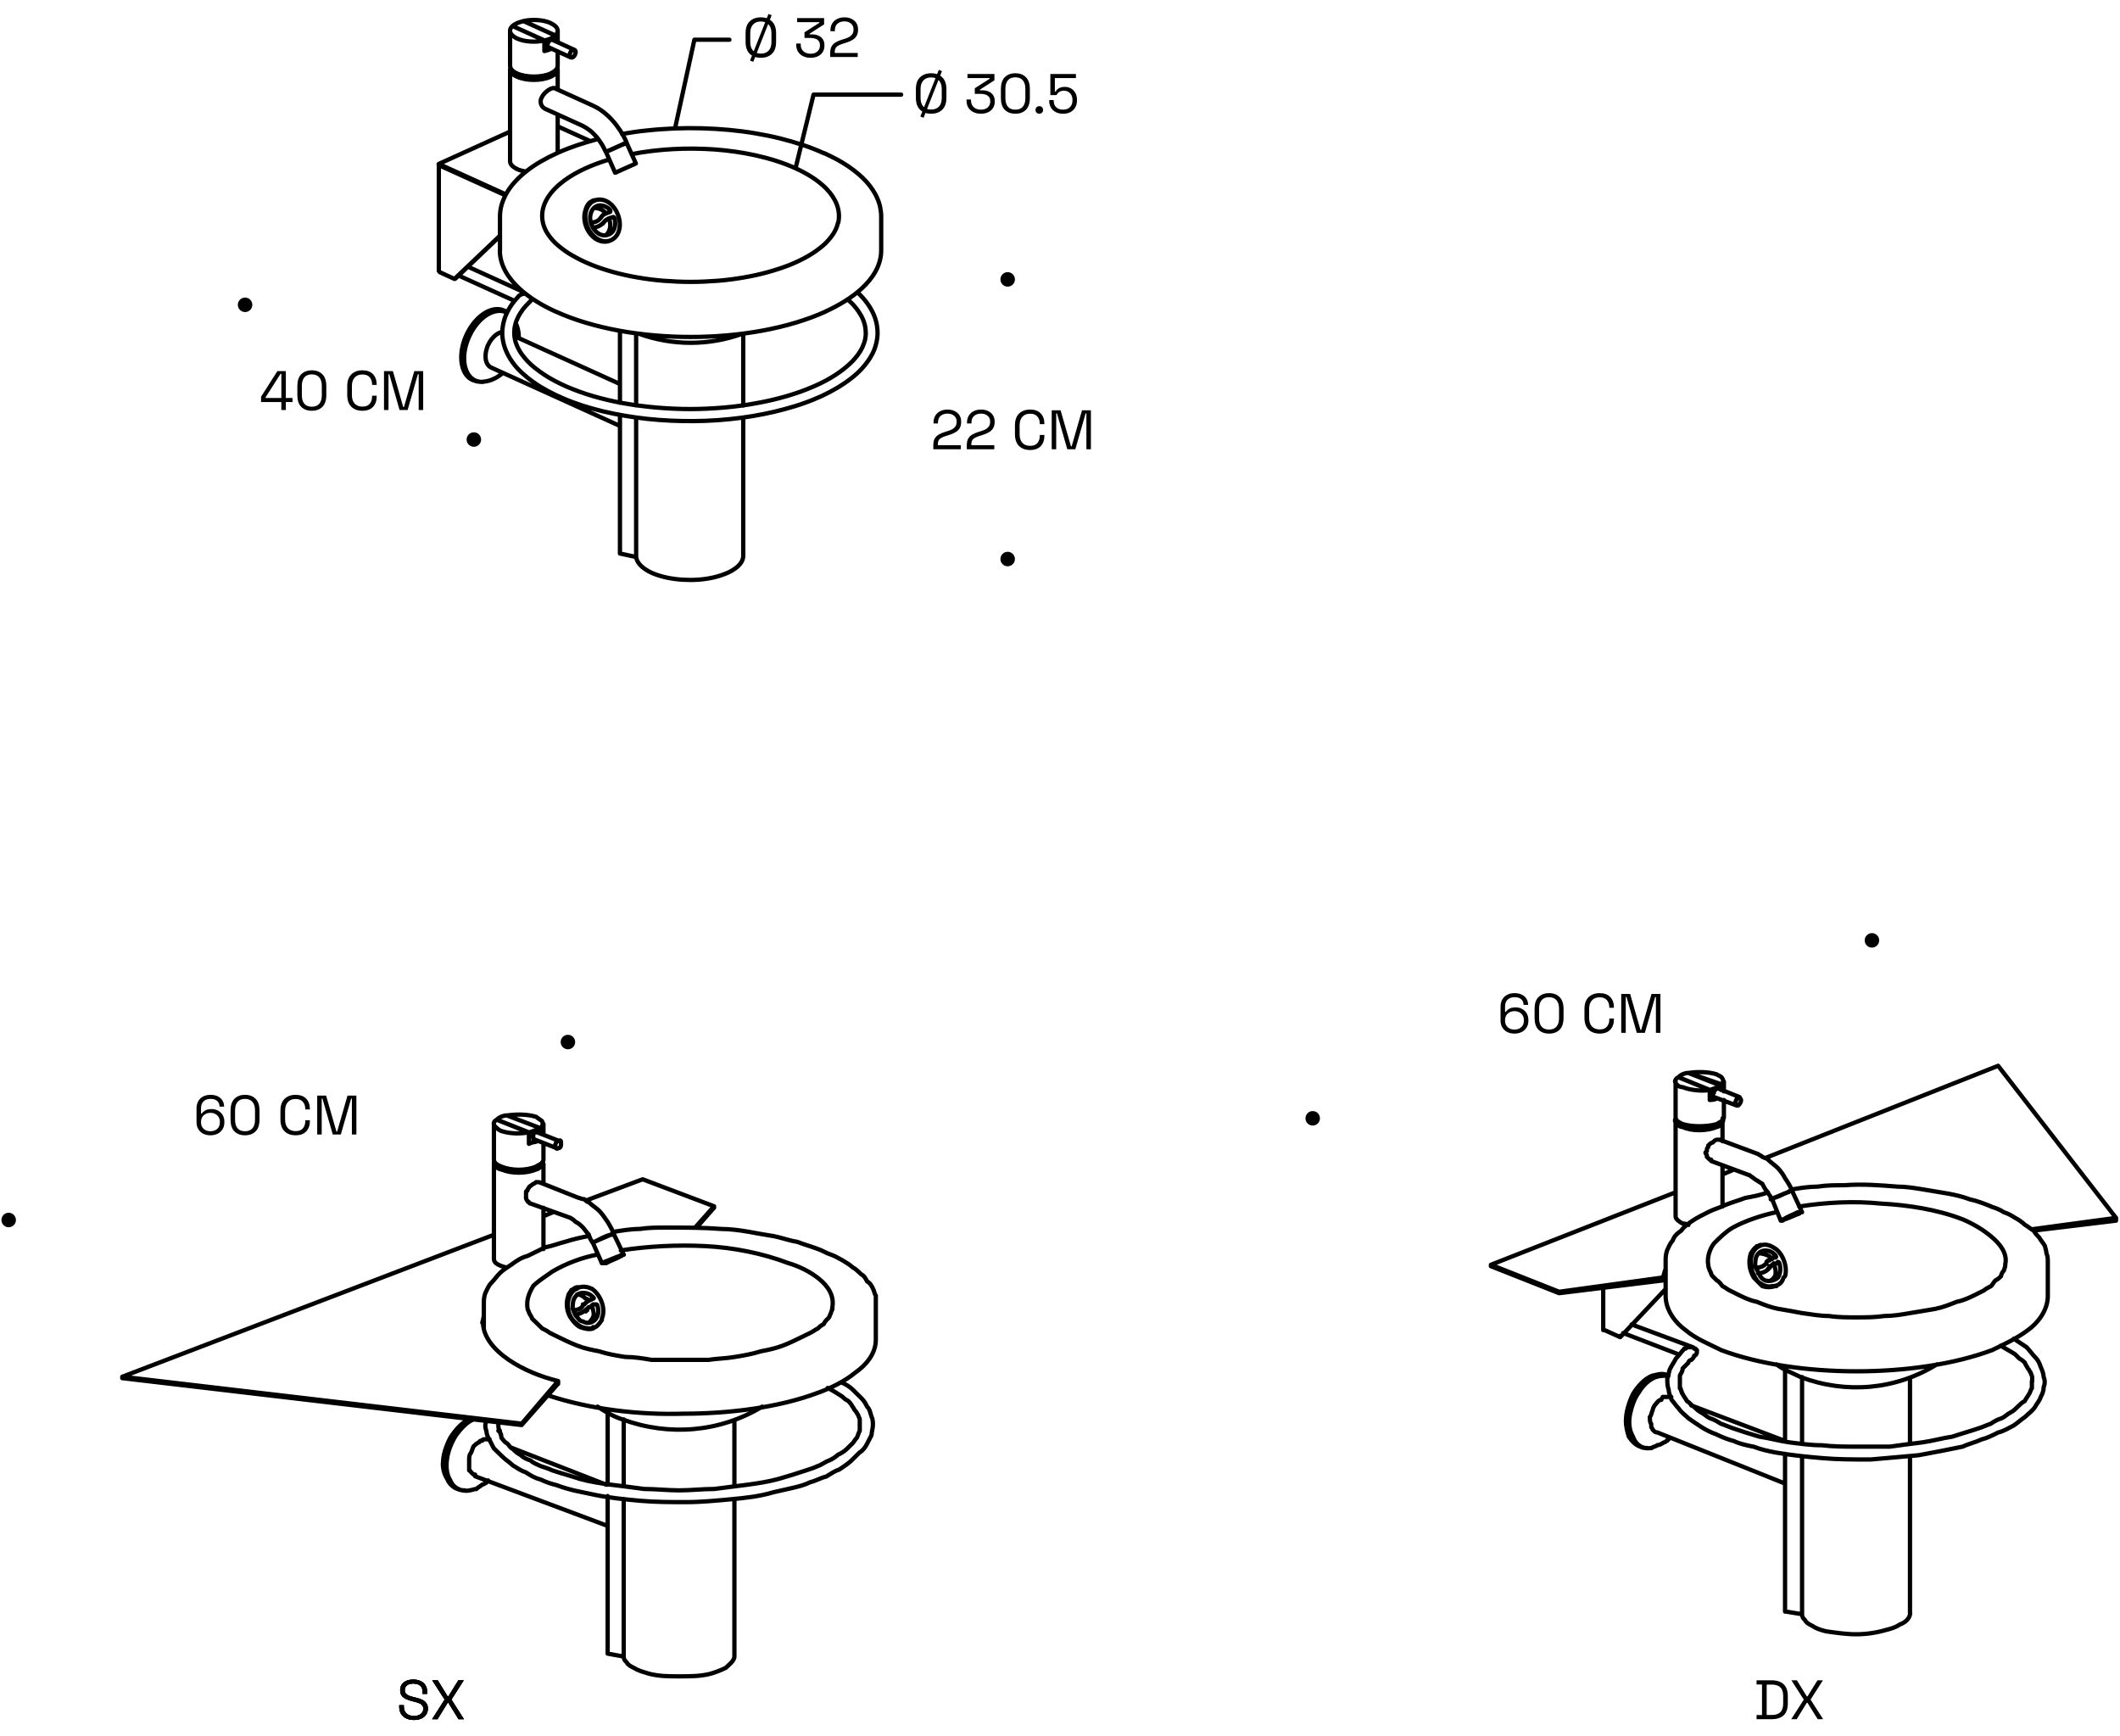 <svg width="834" height="683" viewBox="0 0 834 683" fill="none" xmlns="http://www.w3.org/2000/svg">
<path d="M198.815 76.808L172.578 64.941V64.506L200.666 51.768M199.033 76.481L172.633 64.506M219.391 49.7L232.237 55.524M218.466 16.223V13.992M218.466 13.992C217.377 15.026 215.635 15.624 214.22 15.897V20.034C215.2 19.816 216.071 19.544 216.942 19.108M218.466 13.992C219.282 13.229 219.718 12.195 219.119 11.107C218.629 10.181 217.54 9.528 216.669 9.147M218.466 13.992L205.892 8.276M217.323 15.624C217.214 15.624 217.159 15.624 217.05 15.624C216.942 15.624 216.833 15.679 216.724 15.679C216.615 15.733 216.506 15.842 216.397 15.897C216.288 15.951 216.179 16.06 216.071 16.169C215.962 16.278 215.907 16.387 215.798 16.495C215.69 16.604 215.581 16.768 215.581 16.876C215.472 17.04 215.417 17.149 215.417 17.312C215.417 17.421 215.417 17.693 215.417 17.693C215.417 18.074 215.581 18.509 215.962 18.673L224.562 22.592M218.466 13.937L205.946 8.276C209.158 7.568 213.567 7.677 216.669 9.092M201.646 10.236C202.734 9.201 204.476 8.657 205.892 8.33M201.646 10.236L214.22 15.951M201.646 10.236L214.165 15.897V20.088C215.036 19.87 215.853 19.653 216.669 19.271M216.996 19.163C216.996 19.163 216.778 19.271 216.669 19.326M219.391 25.858C219.391 27.382 217.704 28.362 216.669 28.852M216.669 28.906C213.022 30.539 207.089 30.539 203.388 28.906C202.299 28.416 200.666 27.382 200.666 25.912M201.591 10.236C200.775 10.998 200.339 12.032 200.938 13.12C201.428 14.046 202.517 14.699 203.388 15.135C206.49 16.55 210.899 16.659 214.111 15.951M226.467 20.578C226.467 19.87 226.032 19.326 225.324 19.653M225.27 19.653C224.562 19.979 224.127 20.904 224.127 21.667M224.127 21.612C224.127 22.32 224.562 22.864 225.27 22.538C225.978 22.211 226.413 21.286 226.413 20.578M246.445 56.069C246.445 56.069 246.336 56.069 246.336 56.123C246.281 56.123 246.227 56.178 246.172 56.232C246.064 56.286 245.9 56.341 245.791 56.395C245.519 56.504 245.301 56.613 245.029 56.722M244.975 56.776C243.07 57.647 241.165 58.464 239.259 59.335M239.205 59.335C239.205 59.335 238.878 59.444 238.769 59.552C238.715 59.552 238.606 59.607 238.552 59.661C238.552 59.661 238.497 59.661 238.443 59.661C238.443 59.661 238.443 59.661 238.388 59.661M216.669 34.894C216.125 35.166 215.635 35.493 215.145 35.874C214.601 36.309 214.165 36.745 213.784 37.235C213.458 37.67 213.186 38.16 212.968 38.65C212.859 38.868 212.75 39.085 212.75 39.303C212.696 39.521 212.696 39.956 212.696 39.956C212.696 41.208 213.403 42.297 214.546 42.841L229.407 49.591M216.669 34.948C216.669 34.948 216.833 34.894 216.887 34.84C216.996 34.84 217.05 34.785 217.159 34.731C217.323 34.731 217.431 34.676 217.595 34.622C217.704 34.622 217.812 34.622 217.976 34.622C218.085 34.622 218.194 34.622 218.302 34.731M206.926 67.5C205.728 67.282 204.531 67.01 203.388 66.52M203.388 66.466C202.299 65.976 200.666 64.941 200.666 63.472V27.273M200.775 26.511C200.503 27.382 200.775 28.144 201.374 28.797C201.972 29.451 202.626 29.832 203.388 30.158C207.035 31.846 212.968 31.846 216.669 30.158C217.431 29.832 218.085 29.396 218.683 28.797C219.228 28.199 219.554 27.382 219.282 26.511M250.092 64.343C250.092 64.343 249.983 64.343 249.928 64.397C249.874 64.397 249.819 64.451 249.765 64.506C249.656 64.56 249.493 64.615 249.384 64.669C249.166 64.778 248.894 64.887 248.622 64.996C246.717 65.867 244.812 66.683 242.906 67.554L242.471 67.772C242.471 67.772 242.308 67.826 242.253 67.881C242.253 67.881 242.199 67.881 242.144 67.881H242.09M245.574 56.559C243.668 57.375 241.763 58.246 239.858 59.062C239.858 59.062 239.368 59.28 239.096 59.389C238.824 59.498 238.606 59.607 238.334 59.77H238.388M238.388 59.77C238.388 59.77 238.443 59.77 238.497 59.77C238.552 59.77 238.661 59.716 238.715 59.661C238.878 59.607 239.042 59.552 239.15 59.444M238.388 59.77L241.981 67.935M239.259 59.389C241.165 58.573 243.07 57.702 244.975 56.831M244.975 56.885C244.975 56.885 245.465 56.667 245.737 56.559C245.846 56.559 246.009 56.45 246.118 56.395C246.172 56.395 246.227 56.341 246.281 56.286C246.281 56.286 246.39 56.286 246.445 56.232M245.628 56.559L246.064 56.341C246.172 56.286 246.499 56.178 246.499 56.178L250.146 64.288M234.36 78.713C233.87 78.713 233.435 78.822 232.999 79.04M232.999 79.094C232.999 79.094 232.727 79.257 232.564 79.312C232.401 79.421 232.292 79.475 232.129 79.584C232.02 79.693 231.856 79.802 231.747 79.911C231.639 80.019 231.53 80.183 231.421 80.292C231.203 80.564 231.04 80.89 230.877 81.163C230.713 81.489 230.55 81.87 230.441 82.197M312.963 66.193C317.263 68.153 321.781 70.82 325.101 74.249C328.476 77.733 330.871 82.306 329.783 87.531M312.963 66.193C303.219 61.784 291.57 59.552 281.119 58.79C270.395 58.028 259.019 58.573 248.459 60.641M312.963 66.193L320.039 37.235H354.5M239.64 62.764C233.598 64.56 227.121 67.228 221.949 71.038C216.942 74.739 212.043 80.455 213.567 87.531C213.73 88.348 214.002 89.11 214.329 89.872C214.655 90.689 215.091 91.451 215.581 92.158C216.125 92.92 216.669 93.682 217.323 94.39C217.976 95.152 218.738 95.914 219.554 96.567C220.425 97.275 221.296 97.983 222.222 98.636C223.201 99.343 224.236 99.997 225.324 100.595C227.665 101.956 230.114 103.099 232.618 104.134C235.449 105.277 238.334 106.202 241.219 107.019C244.376 107.89 247.588 108.597 250.799 109.141C254.174 109.74 257.658 110.176 261.087 110.448C264.625 110.72 268.164 110.883 271.702 110.883C275.24 110.883 278.778 110.72 282.316 110.448C285.746 110.176 289.175 109.74 292.604 109.141C295.816 108.597 299.027 107.89 302.185 107.019C305.07 106.202 307.955 105.277 310.731 104.188C313.235 103.154 315.684 102.011 318.025 100.65C319.059 100.051 320.093 99.398 321.073 98.69C321.998 98.037 322.869 97.329 323.74 96.622C324.502 95.969 325.265 95.207 325.918 94.444C326.571 93.737 327.115 92.975 327.66 92.213C328.149 91.451 328.585 90.743 328.912 89.926C329.238 89.164 329.51 88.402 329.674 87.586M324.666 122.587C329.728 120.246 334.954 117.252 339.091 113.387C343.173 109.631 346.657 104.515 346.657 98.527V85.191M324.72 122.587C295.435 135.868 247.969 135.868 218.683 122.587M218.629 122.587C213.567 120.3 208.341 117.252 204.204 113.387C200.122 109.577 196.638 104.515 196.638 98.527M250.255 131.133V159.493M250.255 164.228V219.097M250.255 219.097C250.527 221.22 252.215 222.799 253.793 223.888C255.535 225.085 257.386 225.847 259.4 226.446C263.265 227.644 267.565 228.133 271.593 228.133C275.621 228.133 279.921 227.589 283.732 226.283C285.691 225.63 287.542 224.867 289.229 223.615C290.808 222.472 292.387 220.785 292.387 218.608M250.255 219.097L243.886 217.737V163.194M243.886 130.153V158.458M209.103 117.307C209.103 117.851 208.831 118.341 208.45 118.722M206.545 115.51C206.055 115.51 205.565 115.619 205.129 115.782C204.912 115.891 204.694 116 204.531 116.109C204.422 116.163 204.367 116.218 204.259 116.272C204.204 116.327 204.041 116.49 204.041 116.49C202.843 117.796 201.7 119.157 200.775 120.627C199.904 121.988 199.196 123.403 198.652 124.927C198.162 126.343 197.835 127.812 197.672 129.336C197.509 130.806 197.563 132.33 197.835 133.8C198.108 135.324 198.543 136.848 199.196 138.264C199.849 139.788 200.666 141.148 201.591 142.455C202.625 143.925 203.823 145.231 205.129 146.483C206.599 147.844 208.123 149.096 209.756 150.239C211.553 151.545 213.458 152.688 215.363 153.723C217.486 154.866 219.663 155.9 221.841 156.825C224.236 157.86 226.685 158.731 229.135 159.547C231.748 160.364 234.415 161.126 237.082 161.779C242.852 163.14 248.731 164.119 254.61 164.773C260.761 165.426 266.966 165.698 273.172 165.644C279.377 165.589 285.528 165.154 291.624 164.337C294.564 163.956 297.503 163.466 300.443 162.868C303.273 162.323 305.995 161.67 308.771 160.908C311.384 160.2 313.942 159.438 316.501 158.513C318.841 157.696 321.182 156.717 323.468 155.682C325.537 154.702 327.605 153.614 329.619 152.416C331.416 151.328 333.212 150.13 334.845 148.824C336.369 147.681 337.784 146.374 339.091 144.959C340.288 143.652 341.322 142.292 342.248 140.822C343.119 139.461 343.826 137.991 344.316 136.467C344.752 135.052 345.078 133.582 345.187 132.113C345.296 130.588 345.187 129.119 344.915 127.649C344.643 126.125 344.153 124.655 343.5 123.24C342.792 121.716 341.921 120.3 340.941 118.994C339.853 117.524 338.655 116.218 337.294 114.966M196.692 92.866L179.165 109.577L178.838 109.74L173.014 107.073M178.838 109.686L196.692 92.703M173.068 107.019C172.905 106.964 172.633 106.583 172.633 106.583V66.085C172.633 65.703 172.741 65.377 173.014 65.105M199.468 122.968C197.4 121.879 195.059 122.206 193.045 123.077C187.765 125.472 184.172 131.731 183.029 136.957C182.431 139.733 182.322 142.945 183.41 145.666C184.554 148.606 186.949 150.511 190.215 150.184M192.011 122.423C188.745 123.947 186.023 127.05 184.336 130.098C182.594 133.201 181.451 136.957 181.451 140.604C181.451 143.925 182.539 148.17 186.187 149.586C187.057 149.912 187.983 150.13 188.908 150.184M192.065 122.423C194.134 121.498 196.474 121.171 198.597 122.314M239.804 94.717C238.225 95.315 236.592 95.098 235.122 94.39C233.707 93.737 232.51 92.539 231.639 91.233C229.951 88.674 229.244 85.027 230.55 82.088C231.149 80.727 232.183 79.584 233.598 79.04H233.762M238.334 83.939C238.062 83.558 237.735 83.231 237.354 82.959C236.32 82.142 235.014 81.761 233.653 81.816M232.292 87.041C232.02 85.735 232.129 84.32 232.727 83.068C233.326 81.816 234.415 80.945 235.884 80.782C237.463 80.782 238.987 81.435 240.021 82.632C240.021 82.632 240.294 83.285 239.967 83.394L238.933 83.721M232.292 87.041C232.346 87.259 232.727 87.477 232.727 87.477C234.143 87.531 235.503 86.878 236.265 85.735M232.292 87.041C232.564 88.239 232.999 89.219 233.707 90.199M241.001 91.124C242.144 89.6 242.199 87.477 241.709 85.735C241.654 85.517 241.219 85.354 241.219 85.354M233.653 90.199C234.36 91.124 235.122 91.832 236.211 92.267C237.79 92.92 239.913 92.539 241.001 91.07M240.838 85.517L241.273 85.354M238.933 83.721L237.953 84.156L237.517 84.429M238.933 83.721L238.497 83.884M237.463 84.429L237.028 84.755M237.082 84.755L236.701 85.136M236.701 85.191L236.374 85.626M236.32 85.626V85.735M237.136 87.967L237.517 87.477L237.899 87.041M237.844 87.041L238.225 86.66M238.28 86.66L238.715 86.334L239.205 86.062M239.15 86.062L240.13 85.681M200.666 25.858V12.086M219.391 12.086V16.604M219.391 20.251V25.912M217.323 15.679L225.923 19.598M238.28 59.661C238.007 59.062 237.735 58.518 237.409 57.919C237.136 57.375 236.81 56.831 236.483 56.341C235.83 55.307 235.122 54.327 234.306 53.456C233.544 52.639 232.782 51.823 231.856 51.17C231.094 50.571 230.223 50.026 229.352 49.591M246.499 56.014C245.791 54.381 244.92 52.803 243.941 51.279C242.961 49.809 241.927 48.448 240.729 47.142C239.64 45.944 238.388 44.801 237.082 43.821C236.429 43.331 235.776 42.896 235.122 42.515C234.469 42.134 233.762 41.807 233.108 41.48L218.248 34.731M219.391 27.219V35.221M219.391 45.073V60.151M202.353 132.221L243.886 151.055M243.886 167.549L193.1 144.523C192.882 144.414 192.664 144.251 192.446 144.088C192.229 143.87 192.065 143.652 191.902 143.435C191.521 142.945 191.303 142.292 191.14 141.693C191.031 140.985 190.977 140.223 191.031 139.461C191.086 138.645 191.249 137.828 191.521 137.012C191.739 136.195 192.12 135.433 192.555 134.671C192.991 133.909 193.481 133.256 194.079 132.657C194.569 132.112 195.168 131.623 195.821 131.242C196.366 130.915 196.964 130.643 197.618 130.588M292.006 131.296C278.887 136.032 264.517 136.032 251.398 131.296M235.34 54.653C232.51 55.416 229.733 56.232 226.957 57.157C224.399 58.028 221.841 59.008 219.337 60.151C217.05 61.185 214.819 62.328 212.641 63.581C210.682 64.724 208.831 65.976 207.035 67.391C205.456 68.643 203.932 70.004 202.571 71.528C201.319 72.889 200.23 74.358 199.305 75.937C198.489 77.352 197.835 78.931 197.345 80.509C196.91 82.034 196.692 83.612 196.692 85.191V98.527M244.703 52.694C248.078 52.095 251.507 51.605 254.936 51.279C258.474 50.898 262.013 50.68 265.551 50.516M265.551 50.516C272.682 50.244 279.867 50.462 286.943 51.115C290.427 51.442 293.856 51.877 297.286 52.476C300.552 53.02 303.818 53.674 307.029 54.49C310.078 55.252 313.071 56.123 316.065 57.103C318.841 58.028 321.563 59.117 324.23 60.315M265.551 50.516L273.172 15.624H286.943M324.285 60.26C325.972 61.022 327.66 61.893 329.347 62.764C330.871 63.581 332.341 64.506 333.811 65.486C335.171 66.411 336.423 67.391 337.675 68.425C338.819 69.405 339.907 70.439 340.887 71.528C341.812 72.562 342.629 73.651 343.391 74.794C344.099 75.882 344.697 76.971 345.187 78.169C345.677 79.257 346.058 80.455 346.276 81.598C346.494 82.741 346.657 83.884 346.657 85.082M292.387 131.242V159.547M292.387 164.228V218.553M340.56 130.861C340.56 130.316 340.56 129.772 340.451 129.173C340.397 128.629 340.288 128.03 340.125 127.486C339.798 126.343 339.363 125.199 338.764 124.165C338.111 123.022 337.403 121.933 336.532 120.899C335.607 119.756 334.573 118.722 333.43 117.742M208.395 118.722C207.906 119.212 207.416 119.702 206.98 120.192C206.545 120.681 206.164 121.171 205.728 121.661C205.021 122.641 204.367 123.621 203.823 124.71C203.333 125.689 202.898 126.724 202.68 127.812C202.408 128.792 202.299 129.881 202.299 130.915M202.299 130.861C202.299 131.84 202.408 132.82 202.626 133.746C202.843 134.725 203.224 135.705 203.66 136.63C204.15 137.61 204.694 138.59 205.347 139.461C206.055 140.441 206.871 141.366 207.688 142.237C208.613 143.217 209.593 144.088 210.682 144.904C211.825 145.83 213.022 146.646 214.22 147.463C215.526 148.334 216.942 149.096 218.302 149.858C219.827 150.674 221.351 151.382 222.929 152.09C226.359 153.559 229.842 154.811 233.381 155.846C237.3 156.989 241.273 157.914 245.301 158.622C249.547 159.384 253.848 159.928 258.148 160.309C262.611 160.69 267.021 160.908 271.484 160.908C275.948 160.908 280.411 160.69 284.875 160.309C289.175 159.928 293.475 159.384 297.721 158.567C301.749 157.86 305.668 156.934 309.588 155.791C313.126 154.757 316.664 153.505 320.039 152.035C321.617 151.382 323.142 150.62 324.611 149.858C326.027 149.096 327.387 148.334 328.694 147.463C329.891 146.646 331.089 145.83 332.232 144.904C333.266 144.088 334.246 143.163 335.226 142.237C336.042 141.366 336.859 140.441 337.567 139.461C338.22 138.59 338.764 137.61 339.254 136.63C339.689 135.705 340.016 134.725 340.288 133.746C340.506 132.766 340.615 131.786 340.615 130.861M184.064 104.896L205.728 114.748M202.408 118.341L180.417 108.379M202.898 127.05C202.898 127.05 203.061 127.486 203.17 127.758C203.279 127.976 203.333 128.248 203.442 128.465C203.605 128.955 203.714 129.445 203.823 129.935C204.041 130.969 204.095 132.004 204.095 133.038M197.835 146.646C196.692 147.681 195.495 148.497 194.079 149.096C192.827 149.695 191.575 150.021 190.215 150.13M198.597 122.26C198.924 122.423 199.251 122.641 199.523 122.859M240.13 94.553L239.749 94.717M239.532 85.898C240.13 87.368 240.294 89.11 239.695 90.58C239.423 91.342 238.987 91.941 238.443 92.485M240.185 85.681L241.219 85.408M233.217 89.545C235.122 89.436 236.864 88.457 237.953 86.933M230.931 81.925C232.455 78.495 236.048 77.57 239.205 79.475C242.634 81.544 244.757 86.987 243.451 90.852C243.451 90.852 243.287 91.287 243.233 91.505C242.416 93.356 240.838 94.717 238.769 94.88C236.755 95.098 234.85 94.118 233.435 92.757C230.713 90.144 229.352 85.517 230.931 81.925Z" stroke="black" stroke-width="1.687" stroke-linecap="round" stroke-linejoin="round"/>
<path d="M227.565 506.343C226.967 506.343 226.422 506.343 225.824 506.888M225.878 506.942C225.479 506.942 225.279 507.124 225.279 507.486H224.735V508.031C224.136 508.031 224.136 508.575 224.136 508.575C223.537 509.119 223.537 509.718 223.537 509.718M231.593 511.406C231.593 511.406 230.995 510.861 230.45 510.861C229.307 509.718 228.164 509.174 227.021 509.174M225.279 514.726C225.279 513.583 225.279 511.95 225.878 510.807C226.422 509.664 227.62 508.575 229.307 508.575C231.049 508.575 232.192 509.119 233.335 510.263C233.335 510.263 233.934 510.807 233.335 510.807M234.478 518.645C235.567 517.012 235.567 515.325 235.023 513.637C235.023 513.275 234.841 513.093 234.478 513.093H233.335L232.737 513.637M224.136 509.718C225.878 506.343 229.307 505.255 232.737 506.942M236.765 519.19V518.645C238.507 514.726 236.166 509.119 232.737 506.888M236.765 519.244C235.622 520.932 234.478 522.565 232.192 522.565C229.906 522.565 228.164 522.02 226.477 520.333C223.592 518.101 222.449 513.093 224.191 509.718M233.335 510.861L232.192 511.406M232.192 511.406L231.049 511.95L230.505 512.494M232.192 511.406H231.648M230.45 512.494L229.852 513.039M229.906 513.093H229.307V513.637C228.763 514.781 227.021 515.325 225.878 515.325L225.279 514.781C225.878 515.869 225.878 517.012 227.021 518.101C227.565 518.7 228.164 519.788 229.307 519.788C231.049 520.932 233.335 520.333 234.478 518.7M230.45 515.869L230.995 515.325M231.049 515.325V514.781M231.049 514.726L231.648 514.182M231.593 514.182H232.138M232.192 514.182L232.737 513.637M232.737 513.637C233.335 514.781 233.88 517.012 233.335 518.101C232.737 519.244 232.192 519.788 231.593 520.333M233.335 522.02V522.565C231.593 523.163 229.906 522.565 228.164 522.02C227.021 521.421 225.878 520.333 224.735 518.645C222.993 516.414 222.449 512.494 223.592 509.718C224.136 508.63 225.279 507.486 227.021 506.942V506.398M226.422 517.012C228.164 517.012 229.852 515.869 230.995 514.781M190.333 518.101C190.333 518.645 189.734 519.788 189.734 520.333M219.564 543.249V544.392M219.564 543.249C212.705 541.562 205.792 538.786 200.076 534.867C194.361 530.947 188.591 524.796 190.333 517.557M219.564 543.249L205.248 560.015L48.152 541.562M273.453 482.882L280.91 474.5L252.823 463.885L230.45 472.268M274.052 482.882L280.91 475.044M280.91 475.098V474.554M213.794 478.419L217.822 476.731M205.193 560.559L48.098 542.106V541.562L194.306 485.713M205.193 560.559V560.015M205.193 560.559L219.509 544.338M212.651 445.486V443.799M212.651 443.799C211.507 444.343 209.766 444.888 208.078 445.486M212.651 443.799L199.478 438.791C202.961 438.247 207.534 438.247 210.963 439.336C211.507 439.88 212.651 440.479 213.249 441.023C213.794 442.112 213.249 443.255 212.651 443.799ZM208.078 445.486V449.406C209.221 449.406 210.364 449.406 211.507 448.861M208.078 445.486V449.95C209.221 449.351 209.82 449.351 210.963 448.807H211.507M208.078 445.486L195.45 440.479M211.507 445.432H210.364C209.965 445.831 209.766 446.212 209.766 446.575V447.12C209.766 447.718 209.766 448.263 210.364 448.263L218.965 451.637M195.45 440.424C196.593 439.281 198.335 438.737 199.478 438.737M195.45 440.424L208.078 445.432C204.649 446.031 200.621 446.031 197.191 444.888M195.45 440.424C194.306 440.968 193.708 442.112 194.851 443.2C195.45 443.745 195.994 444.343 197.137 444.888M210.909 458.877C211.507 458.333 213.794 457.788 213.794 456.101V449.95M210.963 458.877C206.935 460.565 201.22 460.565 197.191 458.877C196.048 458.333 194.306 457.734 194.306 456.101V442.112M241.337 485.169H240.793C240.793 485.713 240.194 485.713 240.194 485.713M241.337 485.169C240.793 485.169 240.793 485.713 240.793 485.713H240.194M241.337 485.169L245.365 493.551M240.194 485.713C237.908 486.257 236.166 487.4 233.88 488.489M240.194 485.713C237.908 486.802 236.166 487.4 233.88 488.489M233.88 488.489H233.281V489.033M206.935 470.09V471.179C206.935 471.578 207.116 471.959 207.479 472.322C207.479 472.322 207.479 472.867 208.078 472.867C208.078 472.867 208.078 473.411 208.677 473.411L224.136 478.963M206.935 470.036V468.893C206.935 468.349 207.479 468.349 207.479 468.349C207.479 467.986 207.679 467.605 208.078 467.206C208.078 466.661 208.677 466.661 209.221 466.117C209.82 465.573 210.364 465.573 210.963 464.974M210.963 465.028H212.106L227.565 471.179C228.164 471.179 228.709 471.724 229.852 471.724C230.45 472.268 230.995 472.867 231.593 472.867C232.737 474.01 234.478 475.098 235.622 476.187C236.765 477.33 237.908 478.963 239.051 480.651C239.65 481.794 240.793 483.427 241.337 485.114M199.478 498.559C198.335 498.559 197.736 498.015 197.191 498.015C196.048 497.471 194.306 496.872 194.306 495.239M194.306 457.19C194.306 457.734 194.306 458.333 194.905 458.877C195.504 459.421 196.647 460.02 197.191 460.02C201.22 461.708 206.935 461.708 210.963 460.02C211.507 460.02 212.106 459.476 212.705 458.877C213.304 458.333 213.848 457.734 213.304 457.19M244.821 493.551C244.821 493.914 244.621 494.096 244.222 494.096C242.535 495.184 240.248 495.783 238.507 496.872H236.765L233.335 489.088M244.821 493.551H245.42M244.821 493.551C244.821 493.551 244.222 493.551 243.678 494.096M243.623 494.096C241.881 494.64 239.595 495.783 237.908 496.327C237.908 496.872 237.309 496.872 237.309 496.872H236.71M233.934 488.489C233.535 488.489 233.335 488.671 233.335 489.033C232.737 488.489 232.737 487.89 232.192 487.346C232.192 486.802 231.648 486.203 231.648 485.659C230.505 484.515 229.906 483.427 229.362 482.882C228.219 481.739 227.62 481.195 226.477 480.651C225.932 480.106 225.334 479.562 224.191 478.963M327.342 514.726C328.485 509.718 325.6 505.799 322.171 503.023C318.742 500.247 314.169 498.015 310.141 496.872C299.853 492.953 288.368 490.721 277.481 490.177C266.594 489.632 255.109 490.176 244.222 491.864M235.077 493.497C229.307 494.586 222.993 496.817 217.277 500.192C214.991 501.88 212.106 503.567 209.82 505.799C208.133 508.575 206.989 511.351 207.534 514.726C207.534 515.27 208.133 515.869 208.133 516.414C208.731 517.557 209.276 518.101 209.276 518.645C209.874 519.19 210.419 519.734 211.018 520.333C212.161 521.476 212.759 522.02 213.304 522.565C214.447 523.109 215.59 523.708 216.189 524.252C217.332 524.796 218.475 525.395 219.618 525.939C221.904 527.083 224.191 528.171 227.075 529.314C229.96 530.457 232.791 531.002 235.676 531.546C239.105 532.689 242.535 533.234 246.018 533.778C249.448 533.778 252.877 534.322 256.361 534.921H278.733C282.162 534.377 285.592 534.377 289.021 533.778C292.45 533.234 295.88 532.635 299.363 531.546C302.248 531.002 305.079 530.403 307.964 529.314C310.849 528.171 313.135 527.083 315.421 525.939C316.564 525.395 317.708 524.796 318.851 524.252C319.994 523.708 320.593 523.109 321.736 522.565C322.334 522.02 322.879 521.421 324.022 520.877C324.566 519.734 325.165 519.19 325.764 518.645C326.362 518.101 326.362 517.502 326.907 516.414C326.907 515.869 327.506 515.27 327.506 514.726M344.543 527.028C344.543 532.635 340.515 537.098 336.542 539.874C332.513 543.249 326.798 546.025 322.226 547.713M322.171 547.713C306.113 553.864 286.027 556.096 268.826 556.096C251.625 556.64 232.138 554.408 215.481 548.856M245.365 558.327V584.564M245.365 589.627V651.627M245.365 651.627C245.365 652.77 245.91 653.314 246.508 653.858C247.107 655.002 248.25 655.546 249.393 656.09C251.135 657.233 253.421 657.778 255.109 658.322C259.137 659.411 263.111 659.411 267.139 659.411C271.711 659.411 275.739 659.411 279.767 658.322C281.509 657.778 283.197 657.179 285.483 656.09C286.626 654.947 288.912 653.314 288.912 651.627V589.627M245.365 651.627L239.051 650.484V588.484M239.051 555.551V584.02M186.849 558.327H186.25M186.305 558.327C183.42 559.471 181.133 562.247 179.446 564.478C177.704 567.255 176.561 570.085 176.017 572.861C175.418 576.236 175.418 579.557 177.16 582.387C178.303 585.163 181.188 586.851 184.617 586.306M174.22 575.637C174.22 577.869 174.819 580.101 175.962 581.788C176.561 583.476 178.249 585.163 179.99 585.708C181.134 586.252 182.277 586.252 182.875 586.252M174.275 575.637C174.275 572.317 175.418 568.942 177.16 565.567C178.902 562.791 181.732 559.416 184.617 558.327M213.794 442.112V446.031M211.507 445.486L220.108 448.861M194.306 495.184V457.734M213.794 457.789V465.627M213.794 475.098V491.32M201.22 569.486L238.507 584.02M239.051 600.241L186.903 580.7M299.853 553.32C283.197 563.39 263.165 565.077 244.821 558.327C241.392 557.239 238.507 555.551 235.077 553.32M231.648 486.203C228.763 486.747 225.878 487.346 222.449 488.435C220.162 488.979 217.332 490.122 214.447 490.666C212.106 491.81 209.82 492.898 207.534 494.041C205.248 494.64 203.506 495.729 201.22 497.416C199.532 498.559 197.79 499.648 196.647 500.791C195.504 501.934 194.361 503.567 193.218 504.71C192.075 505.853 191.53 507.541 190.932 508.63C190.333 510.317 190.333 511.406 190.333 513.093V522.565M241.337 484.57C244.766 484.026 248.196 483.427 251.68 483.427C255.109 482.882 258.538 482.882 262.566 482.882C269.425 482.882 276.882 482.882 283.795 483.427C287.225 483.427 291.253 483.971 294.682 484.57C297.567 485.114 300.996 485.713 304.426 486.257C307.311 486.802 310.141 487.945 313.625 488.489C316.51 489.632 318.796 490.176 321.627 491.265C323.369 491.81 325.056 492.953 326.798 493.497C328.54 494.041 330.227 495.184 331.37 495.729C333.112 496.817 334.255 497.416 335.398 498.505C336.542 499.049 337.685 500.192 338.828 501.281C339.971 501.825 340.57 502.968 341.114 504.057C342.257 504.601 342.856 505.745 343.4 506.833C343.999 507.922 343.999 509.065 344.543 509.609V512.984M344.543 513.093V527.083M288.912 558.872V584.564M325.6 545.971C327.887 547.114 329.574 548.203 331.316 549.346C331.86 549.89 332.459 550.489 333.602 551.033C334.201 551.578 334.745 552.122 335.344 553.265C335.888 553.809 335.888 554.408 336.487 554.953C337.086 555.497 337.086 556.096 337.63 556.64C337.63 557.239 338.229 557.783 338.229 558.327V560.559V562.791C337.63 563.88 337.63 564.424 337.086 565.567C336.487 566.111 335.888 567.255 335.344 567.799C334.745 568.343 333.657 569.486 333.058 570.031C331.915 571.119 330.772 571.718 329.629 572.262C328.485 573.351 327.342 573.95 326.199 574.494C324.512 575.039 323.369 576.182 321.627 576.726C320.484 577.27 318.796 577.869 317.054 578.413C313.625 579.557 310.196 580.645 306.168 581.788C302.14 582.877 298.166 583.476 294.138 584.02C289.565 584.564 285.537 585.163 280.965 585.708C276.338 585.708 271.82 586.252 267.193 586.252C262.566 586.252 257.994 585.708 253.421 585.708C249.448 585.163 244.821 584.564 240.248 584.02C236.22 583.476 232.247 582.877 228.219 581.788C224.789 580.645 220.761 579.557 217.332 578.413C216.189 577.869 214.501 577.27 212.759 576.726C211.616 576.182 209.874 575.583 208.731 574.494C206.989 573.95 205.846 573.351 204.703 572.262C203.56 571.718 202.961 571.174 201.818 570.031C200.675 569.486 200.131 568.343 199.532 567.799C198.389 567.255 197.79 566.111 197.246 565.567C197.246 564.478 196.647 563.88 196.647 562.791C196.048 562.247 196.048 561.104 196.048 560.559V559.416M330.826 543.794C332.568 544.338 334.255 545.481 335.398 546.57C336.542 547.713 337.685 548.802 338.828 549.945C339.971 551.088 340.57 552.176 341.114 553.32C342.257 554.463 342.257 555.551 342.856 557.239C343.4 558.327 343.4 559.471 343.4 560.614C343.4 561.757 342.856 563.39 342.856 564.533C342.257 565.676 341.713 566.765 341.114 567.908C340.57 569.051 339.427 570.684 338.229 571.283C337.086 572.426 335.943 573.514 334.8 574.658C333.657 575.746 331.915 576.889 330.227 578.032C328.485 578.577 326.798 579.72 325.056 580.809C322.77 581.353 321.028 582.496 318.742 583.04C316.456 584.183 314.169 584.728 311.883 585.272C309.597 585.816 306.712 586.415 304.426 586.96C298.71 588.647 293.539 589.191 287.769 589.736C282.053 590.28 275.739 590.879 269.969 590.879C263.655 590.879 257.939 590.879 251.625 590.334C245.91 589.79 240.14 589.246 234.424 588.103C231.539 587.558 229.253 586.96 226.368 586.415C224.082 585.871 221.795 585.272 218.91 584.183C216.624 583.639 214.882 583.04 212.596 581.952C210.31 581.407 208.568 580.264 206.881 579.176C205.139 578.631 203.451 577.488 201.709 576.399C200.566 575.256 198.824 574.168 197.681 573.025C196.538 571.881 195.395 570.793 194.252 569.704C193.708 568.561 193.109 567.472 192.51 566.329C191.911 565.241 191.367 564.097 191.367 563.009C190.768 561.321 190.768 560.233 191.367 559.09M192.619 566.166H190.333C190.333 566.166 189.734 566.166 189.734 566.71C189.19 566.71 188.591 566.71 188.591 567.255C187.448 567.799 186.849 568.398 186.305 568.942C185.76 570.031 185.76 570.629 185.162 571.718C184.563 572.262 184.563 573.406 184.563 574.494V578.413C185.162 578.413 185.162 578.958 185.162 578.958C185.561 579.321 185.942 579.684 186.305 580.046H186.903M196.048 562.791C196.647 563.335 197.191 563.88 197.191 565.023M192.02 582.333C192.02 582.333 192.02 582.877 191.476 582.877C191.476 582.877 191.476 583.421 190.877 583.421C190.877 583.421 190.278 583.966 189.734 583.966C189.19 584.51 187.992 585.109 187.448 585.653M187.448 585.708C186.305 585.708 185.706 586.252 184.563 586.252M220.707 449.95C220.707 448.807 220.707 448.263 219.564 448.807C219.019 448.807 218.421 449.95 218.421 450.494C218.421 451.637 219.019 452.182 219.564 451.637C220.707 451.637 220.707 450.494 220.707 449.95Z" stroke="black" stroke-width="1.687" stroke-linecap="round" stroke-linejoin="round"/>
<path d="M82.778 446.584C81.728 446.584 80.788 446.38 79.957 445.972C79.141 445.549 78.493 444.952 78.011 444.179C77.545 443.407 77.312 442.488 77.312 441.424V436.089C77.312 434.938 77.538 433.961 77.99 433.159C78.442 432.358 79.076 431.745 79.892 431.323C80.723 430.885 81.707 430.667 82.844 430.667C83.966 430.667 84.921 430.871 85.708 431.279C86.51 431.673 87.114 432.219 87.523 432.919C87.945 433.604 88.157 434.398 88.157 435.302H86.364C86.364 434.398 86.072 433.67 85.489 433.116C84.906 432.547 84.024 432.263 82.844 432.263C81.648 432.263 80.723 432.591 80.067 433.247C79.411 433.888 79.083 434.777 79.083 435.914V438.035H79.389C79.651 437.598 80.089 437.197 80.701 436.833C81.313 436.454 82.166 436.264 83.259 436.264C84.177 436.264 85.015 436.468 85.773 436.876C86.531 437.284 87.136 437.86 87.588 438.604C88.04 439.347 88.266 440.229 88.266 441.249V441.512C88.266 442.547 88.025 443.443 87.544 444.201C87.078 444.959 86.429 445.549 85.599 445.972C84.768 446.38 83.828 446.584 82.778 446.584ZM82.778 444.988C83.886 444.988 84.782 444.675 85.467 444.048C86.152 443.421 86.495 442.568 86.495 441.49V441.315C86.495 440.586 86.335 439.959 86.014 439.434C85.708 438.91 85.278 438.502 84.724 438.21C84.17 437.904 83.521 437.751 82.778 437.751C82.049 437.751 81.408 437.904 80.854 438.21C80.3 438.502 79.863 438.91 79.542 439.434C79.236 439.959 79.083 440.586 79.083 441.315V441.49C79.083 442.568 79.425 443.421 80.111 444.048C80.796 444.675 81.685 444.988 82.778 444.988ZM96.384 446.584C94.65 446.584 93.265 446.074 92.23 445.054C91.21 444.019 90.7 442.474 90.7 440.418V436.833C90.7 434.792 91.21 433.254 92.23 432.219C93.265 431.184 94.65 430.667 96.384 430.667C98.133 430.667 99.518 431.184 100.539 432.219C101.574 433.254 102.091 434.792 102.091 436.833V440.418C102.091 442.474 101.574 444.019 100.539 445.054C99.518 446.074 98.133 446.584 96.384 446.584ZM96.384 444.988C97.696 444.988 98.68 444.595 99.336 443.807C99.992 443.02 100.32 441.92 100.32 440.506V436.723C100.32 435.309 99.985 434.216 99.314 433.444C98.644 432.657 97.667 432.263 96.384 432.263C95.102 432.263 94.125 432.657 93.454 433.444C92.799 434.231 92.471 435.324 92.471 436.723V440.506C92.471 441.934 92.799 443.042 93.454 443.829C94.11 444.602 95.087 444.988 96.384 444.988ZM116.291 446.584C114.469 446.584 113.019 446.059 111.94 445.01C110.861 443.946 110.322 442.401 110.322 440.375V436.876C110.322 434.85 110.861 433.312 111.94 432.263C113.019 431.199 114.469 430.667 116.291 430.667C118.099 430.667 119.483 431.17 120.445 432.175C121.422 433.181 121.91 434.559 121.91 436.308V436.417H120.096V436.242C120.096 435.091 119.782 434.151 119.155 433.422C118.543 432.678 117.588 432.307 116.291 432.307C114.994 432.307 113.981 432.708 113.252 433.509C112.523 434.296 112.159 435.404 112.159 436.833V440.418C112.159 441.847 112.523 442.962 113.252 443.764C113.981 444.551 114.994 444.944 116.291 444.944C117.588 444.944 118.543 444.58 119.155 443.851C119.782 443.108 120.096 442.16 120.096 441.009V440.659H121.91V440.943C121.91 442.692 121.422 444.07 120.445 445.076C119.483 446.081 118.099 446.584 116.291 446.584ZM124.788 446.278V430.973H128.286L132.353 445.119H132.637L136.704 430.973H140.202V446.278H138.431V432.175H138.125L134.08 446.278H130.91L126.865 432.175H126.559V446.278H124.788Z" fill="black"/>
<path d="M110.68 161.278V158.151H102.7V156.052L109.128 145.973H112.451V156.555H115.075V158.151H112.451V161.278H110.68ZM104.471 156.555H110.68V147.044H110.374L104.471 156.293V156.555ZM122.662 161.584C120.927 161.584 119.543 161.074 118.508 160.054C117.487 159.019 116.977 157.474 116.977 155.418V151.833C116.977 149.792 117.487 148.254 118.508 147.219C119.543 146.184 120.927 145.667 122.662 145.667C124.411 145.667 125.796 146.184 126.816 147.219C127.851 148.254 128.369 149.792 128.369 151.833V155.418C128.369 157.474 127.851 159.019 126.816 160.054C125.796 161.074 124.411 161.584 122.662 161.584ZM122.662 159.988C123.974 159.988 124.958 159.595 125.614 158.807C126.27 158.02 126.598 156.92 126.598 155.506V151.723C126.598 150.309 126.262 149.216 125.592 148.444C124.921 147.657 123.945 147.263 122.662 147.263C121.379 147.263 120.403 147.657 119.732 148.444C119.076 149.231 118.748 150.324 118.748 151.723V155.506C118.748 156.934 119.076 158.042 119.732 158.829C120.388 159.602 121.365 159.988 122.662 159.988ZM142.569 161.584C140.747 161.584 139.296 161.059 138.218 160.01C137.139 158.946 136.6 157.401 136.6 155.375V151.876C136.6 149.85 137.139 148.312 138.218 147.263C139.296 146.199 140.747 145.667 142.569 145.667C144.376 145.667 145.761 146.17 146.723 147.175C147.7 148.181 148.188 149.559 148.188 151.308V151.417H146.373V151.242C146.373 150.091 146.06 149.151 145.433 148.422C144.821 147.678 143.866 147.307 142.569 147.307C141.271 147.307 140.258 147.708 139.53 148.509C138.801 149.296 138.436 150.404 138.436 151.833V155.418C138.436 156.847 138.801 157.962 139.53 158.764C140.258 159.551 141.271 159.944 142.569 159.944C143.866 159.944 144.821 159.58 145.433 158.851C146.06 158.108 146.373 157.16 146.373 156.009V155.659H148.188V155.943C148.188 157.692 147.7 159.07 146.723 160.076C145.761 161.081 144.376 161.584 142.569 161.584ZM151.065 161.278V145.973H154.564L158.63 160.119H158.915L162.981 145.973H166.48V161.278H164.709V147.175H164.403L160.358 161.278H157.187L153.142 147.175H152.836V161.278H151.065Z" fill="black"/>
<path d="M299.303 22.732C297.481 22.732 296.023 22.207 294.93 21.158C293.851 20.094 293.312 18.549 293.312 16.523V13.024C293.312 10.998 293.851 9.46 294.93 8.411C296.023 7.347 297.481 6.815 299.303 6.815C301.139 6.815 302.597 7.347 303.676 8.411C304.769 9.46 305.315 10.998 305.315 13.024V16.523C305.315 18.549 304.769 20.094 303.676 21.158C302.597 22.207 301.139 22.732 299.303 22.732ZM299.303 21.092C300.629 21.092 301.657 20.699 302.386 19.912C303.114 19.11 303.479 18.002 303.479 16.588V12.959C303.479 11.545 303.114 10.444 302.386 9.657C301.657 8.855 300.629 8.455 299.303 8.455C297.991 8.455 296.971 8.855 296.242 9.657C295.513 10.444 295.148 11.545 295.148 12.959V16.588C295.148 18.002 295.513 19.11 296.242 19.912C296.971 20.699 297.991 21.092 299.303 21.092ZM296.329 24.328L295.061 23.825L302.32 5.481L303.566 5.984L296.329 24.328ZM318.867 22.732C317.788 22.732 316.819 22.528 315.959 22.12C315.113 21.712 314.443 21.121 313.947 20.349C313.466 19.576 313.226 18.643 313.226 17.55V17.135H314.997V17.528C314.997 18.651 315.354 19.533 316.068 20.174C316.782 20.815 317.715 21.136 318.867 21.136C320.033 21.136 320.936 20.837 321.578 20.24C322.234 19.627 322.562 18.862 322.562 17.944V17.769C322.562 17.098 322.401 16.559 322.081 16.151C321.76 15.728 321.323 15.422 320.769 15.233C320.23 15.028 319.632 14.927 318.976 14.927H316.483V12.718L322.321 8.979V8.717H313.597V7.121H324.202V9.592L318.495 13.265V13.527H319.588C320.448 13.527 321.235 13.688 321.95 14.008C322.678 14.314 323.254 14.781 323.677 15.408C324.114 16.02 324.333 16.792 324.333 17.725V17.966C324.333 18.928 324.107 19.766 323.655 20.48C323.203 21.194 322.569 21.748 321.753 22.142C320.936 22.535 319.974 22.732 318.867 22.732ZM326.596 22.426V20.83C326.596 19.737 326.786 18.862 327.165 18.206C327.558 17.55 328.097 17.026 328.783 16.632C329.482 16.224 330.313 15.874 331.275 15.582L332.478 15.211C333.134 15.007 333.709 14.759 334.205 14.467C334.701 14.161 335.087 13.782 335.364 13.33C335.641 12.864 335.779 12.296 335.779 11.625V11.537C335.779 10.575 335.444 9.818 334.773 9.264C334.103 8.695 333.243 8.411 332.193 8.411C331.086 8.411 330.182 8.71 329.482 9.307C328.783 9.89 328.433 10.78 328.433 11.975V12.281H326.684V11.997C326.684 10.889 326.924 9.949 327.405 9.176C327.886 8.404 328.542 7.821 329.373 7.427C330.204 7.019 331.144 6.815 332.193 6.815C333.243 6.815 334.168 7.012 334.97 7.405C335.786 7.799 336.421 8.345 336.872 9.045C337.324 9.745 337.55 10.561 337.55 11.494V11.691C337.55 12.682 337.353 13.505 336.96 14.161C336.566 14.803 336.02 15.327 335.32 15.736C334.635 16.144 333.826 16.494 332.893 16.785L331.712 17.157C330.969 17.39 330.349 17.638 329.854 17.9C329.373 18.148 329.008 18.469 328.761 18.862C328.513 19.256 328.389 19.788 328.389 20.458V20.83H337.419V22.426H326.596Z" fill="black"/>
<path d="M366.303 44.732C364.481 44.732 363.023 44.207 361.93 43.158C360.851 42.094 360.312 40.549 360.312 38.523V35.024C360.312 32.998 360.851 31.46 361.93 30.411C363.023 29.347 364.481 28.815 366.303 28.815C368.139 28.815 369.597 29.347 370.676 30.411C371.769 31.46 372.315 32.998 372.315 35.024V38.523C372.315 40.549 371.769 42.094 370.676 43.158C369.597 44.207 368.139 44.732 366.303 44.732ZM366.303 43.092C367.629 43.092 368.657 42.699 369.386 41.912C370.114 41.11 370.479 40.002 370.479 38.588V34.959C370.479 33.545 370.114 32.444 369.386 31.657C368.657 30.855 367.629 30.455 366.303 30.455C364.991 30.455 363.971 30.855 363.242 31.657C362.513 32.444 362.148 33.545 362.148 34.959V38.588C362.148 40.002 362.513 41.11 363.242 41.912C363.971 42.699 364.991 43.092 366.303 43.092ZM363.329 46.328L362.061 45.825L369.32 27.481L370.566 27.984L363.329 46.328ZM385.867 44.732C384.788 44.732 383.819 44.528 382.959 44.12C382.113 43.712 381.443 43.121 380.947 42.349C380.466 41.576 380.226 40.644 380.226 39.55V39.135H381.997V39.528C381.997 40.651 382.354 41.533 383.068 42.174C383.782 42.815 384.715 43.136 385.867 43.136C387.033 43.136 387.936 42.837 388.578 42.24C389.234 41.627 389.562 40.862 389.562 39.944V39.769C389.562 39.098 389.401 38.559 389.081 38.151C388.76 37.728 388.323 37.422 387.769 37.233C387.23 37.029 386.632 36.926 385.976 36.926H383.483V34.718L389.321 30.979V30.717H380.597V29.121H391.202V31.592L385.495 35.265V35.527H386.588C387.448 35.527 388.235 35.688 388.95 36.008C389.678 36.314 390.254 36.781 390.677 37.407C391.114 38.02 391.333 38.792 391.333 39.725V39.966C391.333 40.928 391.107 41.766 390.655 42.48C390.203 43.194 389.569 43.748 388.753 44.142C387.936 44.535 386.974 44.732 385.867 44.732ZM399.434 44.732C397.699 44.732 396.315 44.222 395.28 43.202C394.259 42.167 393.749 40.622 393.749 38.566V34.981C393.749 32.94 394.259 31.402 395.28 30.367C396.315 29.332 397.699 28.815 399.434 28.815C401.183 28.815 402.568 29.332 403.588 30.367C404.623 31.402 405.141 32.94 405.141 34.981V38.566C405.141 40.622 404.623 42.167 403.588 43.202C402.568 44.222 401.183 44.732 399.434 44.732ZM399.434 43.136C400.746 43.136 401.73 42.742 402.386 41.955C403.042 41.168 403.369 40.068 403.369 38.654V34.871C403.369 33.457 403.034 32.364 402.364 31.592C401.693 30.805 400.717 30.411 399.434 30.411C398.151 30.411 397.175 30.805 396.504 31.592C395.848 32.379 395.52 33.472 395.52 34.871V38.654C395.52 40.082 395.848 41.19 396.504 41.977C397.16 42.75 398.137 43.136 399.434 43.136ZM408.857 44.732C408.435 44.732 408.078 44.594 407.786 44.317C407.509 44.04 407.371 43.683 407.371 43.245C407.371 42.808 407.509 42.451 407.786 42.174C408.078 41.897 408.435 41.759 408.857 41.759C409.295 41.759 409.652 41.897 409.929 42.174C410.206 42.451 410.344 42.808 410.344 43.245C410.344 43.683 410.206 44.04 409.929 44.317C409.652 44.594 409.295 44.732 408.857 44.732ZM418.236 44.732C417.113 44.732 416.144 44.521 415.328 44.098C414.512 43.661 413.877 43.063 413.426 42.305C412.974 41.533 412.748 40.644 412.748 39.638V39.375H414.519V39.572C414.519 40.724 414.854 41.605 415.525 42.218C416.195 42.83 417.084 43.136 418.192 43.136C419.358 43.136 420.269 42.808 420.925 42.152C421.581 41.496 421.909 40.6 421.909 39.463V39.266C421.909 38.173 421.588 37.306 420.947 36.664C420.32 36.008 419.504 35.68 418.498 35.68C417.915 35.68 417.434 35.775 417.055 35.965C416.676 36.139 416.377 36.365 416.159 36.642C415.94 36.905 415.758 37.16 415.612 37.407H413.207V29.121H423.265V30.717H414.978V36.008H415.284C415.444 35.717 415.663 35.432 415.94 35.156C416.232 34.879 416.618 34.645 417.099 34.456C417.58 34.266 418.177 34.172 418.892 34.172C419.781 34.172 420.583 34.376 421.297 34.784C422.026 35.192 422.601 35.775 423.024 36.533C423.461 37.291 423.68 38.195 423.68 39.244V39.485C423.68 40.52 423.461 41.431 423.024 42.218C422.587 43.005 421.96 43.624 421.144 44.076C420.327 44.514 419.358 44.732 418.236 44.732Z" fill="black"/>
<path d="M367.159 176.712V175.116C367.159 174.023 367.348 173.148 367.727 172.492C368.121 171.836 368.66 171.311 369.345 170.918C370.045 170.51 370.876 170.16 371.838 169.868L373.04 169.497C373.696 169.293 374.272 169.045 374.768 168.753C375.263 168.447 375.65 168.068 375.926 167.616C376.203 167.15 376.342 166.581 376.342 165.911V165.823C376.342 164.861 376.007 164.103 375.336 163.55C374.666 162.981 373.806 162.697 372.756 162.697C371.648 162.697 370.745 162.996 370.045 163.593C369.345 164.176 368.995 165.065 368.995 166.261V166.567H367.246V166.283C367.246 165.175 367.487 164.235 367.968 163.462C368.449 162.69 369.105 162.106 369.936 161.713C370.766 161.305 371.707 161.101 372.756 161.101C373.806 161.101 374.731 161.297 375.533 161.691C376.349 162.085 376.983 162.631 377.435 163.331C377.887 164.031 378.113 164.847 378.113 165.78V165.976C378.113 166.968 377.916 167.791 377.523 168.447C377.129 169.089 376.582 169.613 375.883 170.021C375.198 170.43 374.389 170.779 373.456 171.071L372.275 171.443C371.532 171.676 370.912 171.924 370.417 172.186C369.936 172.434 369.571 172.754 369.323 173.148C369.076 173.542 368.952 174.074 368.952 174.744V175.116H377.982V176.712H367.159ZM380.333 176.712V175.116C380.333 174.023 380.523 173.148 380.901 172.492C381.295 171.836 381.834 171.311 382.519 170.918C383.219 170.51 384.05 170.16 385.012 169.868L386.215 169.497C386.87 169.293 387.446 169.045 387.942 168.753C388.437 168.447 388.824 168.068 389.101 167.616C389.378 167.15 389.516 166.581 389.516 165.911V165.823C389.516 164.861 389.181 164.103 388.51 163.55C387.84 162.981 386.98 162.697 385.93 162.697C384.823 162.697 383.919 162.996 383.219 163.593C382.519 164.176 382.17 165.065 382.17 166.261V166.567H380.42V166.283C380.42 165.175 380.661 164.235 381.142 163.462C381.623 162.69 382.279 162.106 383.11 161.713C383.941 161.305 384.881 161.101 385.93 161.101C386.98 161.101 387.905 161.297 388.707 161.691C389.523 162.085 390.157 162.631 390.609 163.331C391.061 164.031 391.287 164.847 391.287 165.78V165.976C391.287 166.968 391.09 167.791 390.697 168.447C390.303 169.089 389.757 169.613 389.057 170.021C388.372 170.43 387.563 170.779 386.63 171.071L385.449 171.443C384.706 171.676 384.086 171.924 383.591 172.186C383.11 172.434 382.745 172.754 382.498 173.148C382.25 173.542 382.126 174.074 382.126 174.744V175.116H391.156V176.712H380.333ZM405.245 177.018C403.423 177.018 401.972 176.493 400.894 175.444C399.815 174.38 399.276 172.835 399.276 170.809V167.31C399.276 165.284 399.815 163.746 400.894 162.697C401.972 161.633 403.423 161.101 405.245 161.101C407.052 161.101 408.437 161.604 409.399 162.609C410.376 163.615 410.864 164.993 410.864 166.742V166.851H409.049V166.676C409.049 165.525 408.736 164.584 408.109 163.856C407.497 163.112 406.542 162.741 405.245 162.741C403.948 162.741 402.934 163.141 402.206 163.943C401.477 164.73 401.112 165.838 401.112 167.266V170.852C401.112 172.281 401.477 173.396 402.206 174.198C402.934 174.985 403.948 175.378 405.245 175.378C406.542 175.378 407.497 175.014 408.109 174.285C408.736 173.542 409.049 172.594 409.049 171.443V171.093H410.864V171.377C410.864 173.126 410.376 174.504 409.399 175.509C408.437 176.515 407.052 177.018 405.245 177.018ZM413.741 176.712V161.407H417.24L421.307 175.553H421.591L425.658 161.407H429.156V176.712H427.385V162.609H427.079L423.034 176.712H419.863L415.819 162.609H415.512V176.712H413.741Z" fill="black"/>
<path d="M162.844 676.584C161.736 676.584 160.745 676.387 159.87 675.994C158.995 675.6 158.303 675.01 157.793 674.223C157.297 673.421 157.049 672.423 157.049 671.227V670.768H158.864V671.227C158.864 672.496 159.236 673.443 159.979 674.07C160.723 674.682 161.677 674.988 162.844 674.988C164.039 674.988 164.95 674.718 165.577 674.179C166.203 673.64 166.517 672.962 166.517 672.146C166.517 671.577 166.371 671.125 166.08 670.79C165.803 670.455 165.409 670.185 164.899 669.981C164.389 669.762 163.791 669.573 163.106 669.413L161.969 669.128C161.08 668.895 160.293 668.611 159.608 668.276C158.923 667.94 158.383 667.503 157.99 666.964C157.611 666.41 157.421 665.703 157.421 664.843C157.421 663.983 157.633 663.24 158.055 662.613C158.493 661.986 159.097 661.505 159.87 661.17C160.657 660.834 161.561 660.667 162.581 660.667C163.616 660.667 164.542 660.849 165.358 661.213C166.189 661.563 166.837 662.088 167.304 662.788C167.785 663.473 168.025 664.34 168.025 665.39V666.308H166.211V665.39C166.211 664.646 166.05 664.049 165.73 663.597C165.424 663.145 164.994 662.81 164.44 662.591C163.9 662.372 163.281 662.263 162.581 662.263C161.575 662.263 160.766 662.489 160.154 662.941C159.542 663.378 159.236 664.005 159.236 664.821C159.236 665.36 159.367 665.798 159.63 666.133C159.892 666.468 160.264 666.745 160.745 666.964C161.226 667.168 161.801 667.35 162.472 667.51L163.609 667.795C164.498 667.984 165.292 668.247 165.992 668.582C166.706 668.902 167.275 669.347 167.697 669.916C168.12 670.469 168.332 671.198 168.332 672.102C168.332 673.006 168.106 673.793 167.654 674.463C167.202 675.134 166.561 675.659 165.73 676.038C164.913 676.402 163.951 676.584 162.844 676.584ZM169.981 676.278L174.922 668.56L170.046 660.973H172.211L176.103 667.292H176.387L180.301 660.973H182.443L177.589 668.56L182.531 676.278H180.388L176.387 669.828H176.103L172.123 676.278H169.981Z" fill="black"/>
<path d="M162.844 676.584C161.736 676.584 160.745 676.387 159.87 675.994C158.995 675.6 158.303 675.01 157.793 674.223C157.297 673.421 157.049 672.423 157.049 671.227V670.768H158.864V671.227C158.864 672.496 159.236 673.443 159.979 674.07C160.723 674.682 161.677 674.988 162.844 674.988C164.039 674.988 164.95 674.718 165.577 674.179C166.203 673.64 166.517 672.962 166.517 672.146C166.517 671.577 166.371 671.125 166.08 670.79C165.803 670.455 165.409 670.185 164.899 669.981C164.389 669.762 163.791 669.573 163.106 669.413L161.969 669.128C161.08 668.895 160.293 668.611 159.608 668.276C158.923 667.94 158.383 667.503 157.99 666.964C157.611 666.41 157.421 665.703 157.421 664.843C157.421 663.983 157.633 663.24 158.055 662.613C158.493 661.986 159.097 661.505 159.87 661.17C160.657 660.834 161.561 660.667 162.581 660.667C163.616 660.667 164.542 660.849 165.358 661.213C166.189 661.563 166.837 662.088 167.304 662.788C167.785 663.473 168.025 664.34 168.025 665.39V666.308H166.211V665.39C166.211 664.646 166.05 664.049 165.73 663.597C165.424 663.145 164.994 662.81 164.44 662.591C163.9 662.372 163.281 662.263 162.581 662.263C161.575 662.263 160.766 662.489 160.154 662.941C159.542 663.378 159.236 664.005 159.236 664.821C159.236 665.36 159.367 665.798 159.63 666.133C159.892 666.468 160.264 666.745 160.745 666.964C161.226 667.168 161.801 667.35 162.472 667.51L163.609 667.795C164.498 667.984 165.292 668.247 165.992 668.582C166.706 668.902 167.275 669.347 167.697 669.916C168.12 670.469 168.332 671.198 168.332 672.102C168.332 673.006 168.106 673.793 167.654 674.463C167.202 675.134 166.561 675.659 165.73 676.038C164.913 676.402 163.951 676.584 162.844 676.584ZM169.981 676.278L174.922 668.56L170.046 660.973H172.211L176.103 667.292H176.387L180.301 660.973H182.443L177.589 668.56L182.531 676.278H180.388L176.387 669.828H176.103L172.123 676.278H169.981Z" fill="black"/>
<path d="M162.844 676.584C161.736 676.584 160.745 676.387 159.87 675.994C158.995 675.6 158.303 675.01 157.793 674.223C157.297 673.421 157.049 672.423 157.049 671.227V670.768H158.864V671.227C158.864 672.496 159.236 673.443 159.979 674.07C160.723 674.682 161.677 674.988 162.844 674.988C164.039 674.988 164.95 674.718 165.577 674.179C166.203 673.64 166.517 672.962 166.517 672.146C166.517 671.577 166.371 671.125 166.08 670.79C165.803 670.455 165.409 670.185 164.899 669.981C164.389 669.762 163.791 669.573 163.106 669.413L161.969 669.128C161.08 668.895 160.293 668.611 159.608 668.276C158.923 667.94 158.383 667.503 157.99 666.964C157.611 666.41 157.421 665.703 157.421 664.843C157.421 663.983 157.633 663.24 158.055 662.613C158.493 661.986 159.097 661.505 159.87 661.17C160.657 660.834 161.561 660.667 162.581 660.667C163.616 660.667 164.542 660.849 165.358 661.213C166.189 661.563 166.837 662.088 167.304 662.788C167.785 663.473 168.025 664.34 168.025 665.39V666.308H166.211V665.39C166.211 664.646 166.05 664.049 165.73 663.597C165.424 663.145 164.994 662.81 164.44 662.591C163.9 662.372 163.281 662.263 162.581 662.263C161.575 662.263 160.766 662.489 160.154 662.941C159.542 663.378 159.236 664.005 159.236 664.821C159.236 665.36 159.367 665.798 159.63 666.133C159.892 666.468 160.264 666.745 160.745 666.964C161.226 667.168 161.801 667.35 162.472 667.51L163.609 667.795C164.498 667.984 165.292 668.247 165.992 668.582C166.706 668.902 167.275 669.347 167.697 669.916C168.12 670.469 168.332 671.198 168.332 672.102C168.332 673.006 168.106 673.793 167.654 674.463C167.202 675.134 166.561 675.659 165.73 676.038C164.913 676.402 163.951 676.584 162.844 676.584ZM169.981 676.278L174.922 668.56L170.046 660.973H172.211L176.103 667.292H176.387L180.301 660.973H182.443L177.589 668.56L182.531 676.278H180.388L176.387 669.828H176.103L172.123 676.278H169.981Z" fill="black"/>
<path d="M691.028 676.278V674.638H693.17V662.613H691.028V660.973H696.997C699.008 660.973 700.561 661.483 701.654 662.503C702.762 663.524 703.315 665.091 703.315 667.204V670.047C703.315 672.175 702.762 673.749 701.654 674.769C700.561 675.775 699.008 676.278 696.997 676.278H691.028ZM695.007 674.616H696.997C698.483 674.616 699.606 674.252 700.364 673.523C701.122 672.794 701.501 671.665 701.501 670.134V667.139C701.501 665.579 701.122 664.442 700.364 663.728C699.606 663.014 698.483 662.657 696.997 662.657H695.007V674.616ZM704.664 676.278L709.605 668.56L704.729 660.973H706.894L710.786 667.292H711.07L714.984 660.973H717.127L712.273 668.56L717.214 676.278H715.071L711.07 669.828H710.786L706.807 676.278H704.664Z" fill="black"/>
<path d="M595.778 406.584C594.728 406.584 593.788 406.38 592.957 405.972C592.141 405.549 591.493 404.952 591.012 404.179C590.545 403.407 590.312 402.488 590.312 401.424V396.089C590.312 394.938 590.538 393.961 590.99 393.159C591.442 392.358 592.076 391.745 592.892 391.323C593.723 390.885 594.707 390.667 595.844 390.667C596.966 390.667 597.921 390.871 598.708 391.279C599.51 391.673 600.114 392.219 600.523 392.919C600.945 393.604 601.157 394.398 601.157 395.302H599.364C599.364 394.398 599.072 393.67 598.489 393.116C597.906 392.547 597.024 392.263 595.844 392.263C594.648 392.263 593.723 392.591 593.067 393.247C592.411 393.888 592.083 394.777 592.083 395.914V398.035H592.389C592.651 397.598 593.089 397.197 593.701 396.833C594.313 396.454 595.166 396.264 596.259 396.264C597.177 396.264 598.015 396.468 598.773 396.876C599.531 397.284 600.136 397.86 600.588 398.604C601.04 399.347 601.266 400.229 601.266 401.249V401.512C601.266 402.547 601.025 403.443 600.544 404.201C600.078 404.959 599.429 405.549 598.599 405.972C597.768 406.38 596.827 406.584 595.778 406.584ZM595.778 404.988C596.886 404.988 597.782 404.675 598.467 404.048C599.152 403.421 599.495 402.568 599.495 401.49V401.315C599.495 400.586 599.335 399.959 599.014 399.434C598.708 398.91 598.278 398.502 597.724 398.21C597.17 397.904 596.521 397.751 595.778 397.751C595.049 397.751 594.408 397.904 593.854 398.21C593.3 398.502 592.863 398.91 592.542 399.434C592.236 399.959 592.083 400.586 592.083 401.315V401.49C592.083 402.568 592.425 403.421 593.111 404.048C593.796 404.675 594.685 404.988 595.778 404.988ZM609.384 406.584C607.65 406.584 606.265 406.074 605.23 405.054C604.21 404.019 603.7 402.474 603.7 400.418V396.833C603.7 394.792 604.21 393.254 605.23 392.219C606.265 391.184 607.65 390.667 609.384 390.667C611.134 390.667 612.518 391.184 613.539 392.219C614.574 393.254 615.091 394.792 615.091 396.833V400.418C615.091 402.474 614.574 404.019 613.539 405.054C612.518 406.074 611.134 406.584 609.384 406.584ZM609.384 404.988C610.696 404.988 611.68 404.595 612.336 403.807C612.992 403.02 613.32 401.92 613.32 400.506V396.723C613.32 395.309 612.985 394.216 612.314 393.444C611.644 392.657 610.667 392.263 609.384 392.263C608.102 392.263 607.125 392.657 606.455 393.444C605.799 394.231 605.471 395.324 605.471 396.723V400.506C605.471 401.934 605.799 403.042 606.455 403.829C607.11 404.602 608.087 404.988 609.384 404.988ZM629.291 406.584C627.469 406.584 626.019 406.059 624.94 405.01C623.861 403.946 623.322 402.401 623.322 400.375V396.876C623.322 394.85 623.861 393.312 624.94 392.263C626.019 391.199 627.469 390.667 629.291 390.667C631.099 390.667 632.483 391.17 633.445 392.175C634.422 393.181 634.91 394.559 634.91 396.308V396.417H633.096V396.242C633.096 395.091 632.782 394.151 632.155 393.422C631.543 392.678 630.588 392.307 629.291 392.307C627.994 392.307 626.981 392.708 626.252 393.509C625.523 394.296 625.159 395.404 625.159 396.833V400.418C625.159 401.847 625.523 402.962 626.252 403.764C626.981 404.551 627.994 404.944 629.291 404.944C630.588 404.944 631.543 404.58 632.155 403.851C632.782 403.108 633.096 402.16 633.096 401.009V400.659H634.91V400.943C634.91 402.692 634.422 404.07 633.445 405.076C632.483 406.081 631.099 406.584 629.291 406.584ZM637.788 406.278V390.973H641.286L645.353 405.119H645.637L649.704 390.973H653.202V406.278H651.431V392.175H651.125L647.08 406.278H643.91L639.865 392.175H639.559V406.278H637.788Z" fill="black"/>
<circle cx="223.415" cy="409.903" r="2.852" fill="black"/>
<circle cx="396.415" cy="219.903" r="2.852" fill="black"/>
<circle cx="186.415" cy="172.903" r="2.852" fill="black"/>
<circle cx="396.415" cy="109.903" r="2.852" fill="black"/>
<circle cx="96.415" cy="119.903" r="2.852" fill="black"/>
<circle cx="736.415" cy="369.903" r="2.852" fill="black"/>
<circle cx="3.415" cy="479.903" r="2.852" fill="black"/>
<circle cx="516.415" cy="439.903" r="2.852" fill="black"/>
<path d="M692.704 489.687C692.16 489.687 691.561 490.231 691.561 490.231M691.615 490.231H691.071C691.071 490.775 690.527 490.775 690.527 490.775L689.982 491.32C689.619 491.683 689.438 492.064 689.438 492.463C689.438 492.463 688.894 493.007 688.894 493.606M692.16 490.231C690.472 490.775 689.384 491.918 688.785 493.007C687.696 496.382 688.24 499.702 689.928 502.533C691.071 503.676 692.16 504.765 693.248 505.908C694.936 506.452 696.623 506.452 698.256 505.908M690.472 498.069C690.472 496.926 690.472 495.293 691.017 494.15C691.561 493.007 692.704 491.918 694.391 491.918C696.079 491.918 697.168 492.463 698.311 493.606C698.855 494.15 698.855 494.695 698.311 494.695H697.167M690.472 498.069C690.472 498.614 691.017 498.614 691.017 498.614C692.704 498.614 693.793 498.069 694.936 496.926V496.382L695.48 495.838M690.472 498.069C691.017 499.213 691.615 500.301 692.16 501.444C692.704 502.533 693.248 503.132 694.391 503.676C696.079 504.22 698.311 503.676 699.454 502.533C700.542 500.846 700.542 498.614 699.998 496.926M699.399 496.926V496.382M699.399 496.382C699.944 496.382 699.944 496.926 699.944 496.926M699.399 496.382L698.855 496.926M689.384 493.007C691.071 489.687 694.391 488.544 697.766 490.775C701.087 492.463 703.373 498.069 702.23 501.989L701.685 502.533M701.631 502.533C701.087 504.765 699.399 505.908 697.167 505.908C694.936 506.452 693.248 505.364 691.615 504.22C689.384 501.444 687.696 496.981 689.384 493.062M697.167 494.695L696.623 495.239M697.167 494.695V495.239M695.534 495.838H696.079L696.623 495.293C696.623 494.695 696.079 494.695 696.079 494.15C694.936 493.551 693.248 493.007 692.16 493.007M695.48 499.158L696.024 498.614M696.079 498.614V498.069H696.623M696.623 498.069L697.167 497.525H697.766L698.855 496.981M696.623 498.069C695.535 499.702 693.847 500.846 691.615 500.846M698.855 505.908H698.311M697.766 496.926C698.311 498.614 698.855 500.301 698.311 501.989C697.766 502.533 697.766 503.077 696.623 503.676M654.165 503.676C654.709 501.989 654.709 500.9 655.308 499.757M654.165 503.676V502.533M654.165 503.676L613.394 508.684M655.254 499.158C654.709 500.301 654.709 501.39 654.11 502.533L613.34 508.14V508.684L586.504 498.069M586.558 498.069V497.525L613.394 508.14M694.391 455.557L786.058 419.25L832.435 479.072L799.448 483.536M682.089 460.075L678.17 461.762M832.435 479.018V480.161L799.993 484.08M677.081 427.088V428.775V426.544M677.081 427.088C675.993 427.632 674.305 428.177 672.618 428.775M677.081 427.088L664.235 422.08C667.556 421.536 672.019 421.536 675.394 422.624C675.938 423.169 677.081 423.169 677.626 424.312C678.225 425.401 677.626 425.999 677.081 427.088ZM672.618 428.775V432.695C673.761 432.695 674.85 432.15 675.394 432.15M672.618 428.775L660.316 423.768M674.251 431.552C674.251 431.552 673.707 431.007 673.707 430.408V429.864H674.251V428.721H674.795L675.34 428.177H675.884M677.081 426.489L664.235 422.026C663.092 422.026 661.405 422.57 660.316 423.713M660.316 423.713L672.618 428.721M660.316 423.713C659.173 424.257 658.628 425.4 659.173 425.945C659.717 427.034 660.86 427.632 661.949 427.632C664.725 428.775 669.243 429.32 672.564 428.775M675.394 432.096C674.305 432.64 673.707 432.64 672.618 432.64M662.003 442.166C665.324 443.309 671.475 443.309 675.394 442.166C675.938 441.622 678.17 441.077 678.17 439.39V432.695M661.949 442.166C660.86 441.622 659.173 441.023 659.173 439.39V425.4M684.866 432.695C684.866 432.15 684.321 431.552 683.722 431.552M683.777 431.552C683.233 432.096 682.688 433.239 682.688 433.783M682.634 433.783C682.634 434.328 683.178 434.872 683.722 434.872M683.777 434.872C684.321 434.328 684.92 433.783 684.92 432.64M705.006 468.458H704.462M705.006 468.458C704.462 466.825 703.373 465.137 702.23 463.45C701.686 462.307 700.542 460.674 699.454 459.53C698.311 458.387 696.678 457.299 695.534 456.156C694.99 455.611 694.446 455.611 693.303 455.067C692.758 454.468 692.16 454.468 691.615 453.924M705.006 468.458L708.925 476.84M704.462 468.458C704.099 468.458 703.718 468.639 703.319 469.002M704.462 468.458C703.863 468.458 703.863 469.002 703.319 469.002M703.319 469.002C701.631 469.546 699.399 470.689 697.766 471.234M703.319 469.002C701.686 469.546 699.998 470.689 697.766 471.234M697.766 471.234C697.766 471.234 697.766 471.778 697.167 471.778M697.766 471.234C697.766 471.597 697.567 471.778 697.167 471.778M697.167 471.778H696.623C696.623 471.234 696.623 470.635 696.079 470.091C695.534 469.546 695.534 468.947 694.936 468.403C694.391 467.859 693.847 466.716 693.248 465.627C692.16 465.083 691.561 464.484 690.472 463.94C689.928 463.395 688.785 462.796 688.24 462.252M697.167 471.778L700.542 480.161H701.087M670.931 453.379C670.931 453.978 671.475 453.978 671.475 454.522V455.067C671.874 455.43 672.255 455.793 672.618 456.156H673.162V456.7L688.24 462.307M670.931 453.325L671.475 452.781V452.236C671.475 451.873 671.656 451.511 672.019 451.148V450.603C672.564 450.059 673.162 449.46 673.707 449.46C674.251 448.916 674.85 448.317 675.394 448.317H676.537M664.235 481.848C663.092 481.304 662.548 481.304 662.003 481.304M661.949 481.304C660.86 480.76 659.173 479.616 659.173 478.528M659.173 439.934C658.628 441.077 659.173 441.622 659.717 442.166C660.262 442.71 660.86 443.309 661.949 443.309C665.324 444.997 671.42 444.997 675.34 443.309M675.394 443.309C675.938 443.309 676.537 442.765 677.081 442.166C677.626 441.567 678.225 441.023 677.626 439.934M707.782 477.385C707.782 476.84 708.326 476.84 708.326 476.84H708.871H707.183M707.238 476.84C705.006 477.983 703.319 478.528 701.631 479.616C701.268 479.616 701.087 479.798 701.087 480.161M701.087 480.161C701.631 480.161 701.631 479.616 702.23 479.616C703.917 479.072 706.149 477.929 707.837 477.385M772.068 479.616C775.987 481.304 779.907 483.536 783.227 486.312C786.602 489.088 789.922 493.007 788.834 497.471M698.801 476.84C693.194 477.983 686.499 480.215 681.491 482.991C678.715 484.679 676.483 486.911 674.251 489.142C672.564 491.374 671.475 494.749 672.019 497.525C672.019 498.668 672.564 499.213 672.564 499.757C673.108 500.301 673.108 501.444 673.707 501.989C674.251 502.533 674.85 503.077 675.394 503.676C676.537 504.22 677.081 505.364 677.626 505.908C678.769 506.452 679.313 507.051 680.402 507.595C681.545 508.14 682.634 508.684 683.777 509.283C686.009 510.371 688.24 511.515 691.071 512.059C693.847 513.202 696.678 514.291 699.454 514.835C702.774 515.379 706.149 515.978 708.925 516.522C712.844 517.067 716.165 517.666 719.54 517.666C722.915 518.21 726.779 518.21 730.154 518.21C734.073 518.21 737.448 518.21 741.313 517.666C744.688 517.666 748.009 517.121 751.383 516.522C754.704 515.978 758.079 515.434 761.454 514.835C764.23 514.291 767.06 513.148 769.836 512.059C772.613 511.515 774.899 510.371 777.131 509.283C778.274 508.738 779.362 508.14 780.505 507.595C781.05 507.051 782.193 506.452 783.282 505.908C783.826 505.364 784.425 504.22 784.969 503.676C786.112 503.132 786.656 502.533 787.201 501.989C787.201 501.444 787.745 500.301 788.344 499.757C788.344 499.213 788.888 498.614 788.888 497.525M707.782 474.609C718.397 472.921 729.556 472.377 740.17 473.465C750.24 474.01 761.944 475.697 772.014 479.616M805.599 509.827C805.599 515.434 801.68 520.442 797.761 523.218C793.297 526.593 788.289 528.824 783.771 531.056C754.16 542.215 706.639 542.215 677.027 531.056M677.081 531.056C672.618 528.824 667.011 526.593 663.092 523.218C659.173 520.442 655.254 515.379 655.254 509.827V496.436M708.925 541.671V567.962M708.925 572.97V635.025C708.925 636.168 709.47 636.712 710.068 637.256C710.613 638.399 711.756 638.944 712.844 639.488C714.532 640.631 716.165 641.176 718.451 641.72C722.37 642.264 726.289 642.863 730.154 642.863C734.019 642.863 737.993 642.319 741.912 641.175C744.144 640.631 745.831 640.087 747.519 638.944C749.206 638.399 751.438 636.712 751.438 634.48M702.23 633.881L708.925 634.97M702.23 538.895V566.819L665.324 552.83M702.23 571.881V633.936M662.548 530.512H663.092C663.455 530.149 663.836 529.968 664.235 529.968H665.923C665.923 529.968 666.467 529.968 666.467 530.512H667.011C667.011 531.056 667.556 531.056 667.556 531.056V531.601C667.556 532.689 667.011 533.288 666.467 533.288C666.467 533.832 665.923 534.431 665.324 534.975C664.78 534.975 664.181 535.52 664.181 536.064C663.636 536.608 662.493 537.752 661.949 538.296C661.949 539.439 661.405 539.983 660.86 541.072V543.304M637.399 525.45V525.994M637.399 525.994L631.248 523.218H630.704V506.452M637.399 525.994L655.308 506.997M651.389 541.671C653.022 541.126 654.709 541.126 656.397 541.126C654.165 539.983 652.477 540.582 650.246 541.126M651.334 541.671C648.558 542.814 646.272 545.046 644.639 547.822C642.952 550.054 641.863 553.428 641.264 556.205C640.72 558.981 640.72 562.356 642.407 565.132C643.55 568.507 646.326 570.14 649.647 569.595M650.246 541.072C646.871 542.215 644.095 545.59 642.407 548.366C640.774 551.741 639.631 555.606 639.631 558.981C639.631 561.212 640.23 563.444 640.774 565.132C641.863 566.819 643.55 568.507 645.238 569.051C646.326 569.595 646.925 569.595 648.014 569.595M678.17 425.4V429.32M675.938 428.177L684.321 431.552M683.232 434.872L674.305 431.552M676.483 448.317L691.561 453.924M659.173 478.473V441.023M677.626 441.077V448.916M677.626 458.387V474.609M702.23 583.585L651.933 563.444M761.998 536.663C745.777 546.733 726.235 548.421 708.326 541.671C705.006 539.983 701.631 538.895 698.855 536.663M655.254 496.382C655.254 494.695 655.254 493.606 655.798 491.918C656.342 490.775 656.941 489.142 658.03 487.999C658.574 486.312 659.717 485.223 661.405 484.08C662.548 482.393 664.181 481.304 665.868 480.161C667.556 479.018 669.787 477.929 672.019 476.786C674.251 475.643 676.483 475.098 678.714 474.01C681.491 472.867 683.722 472.322 686.553 471.234C689.329 470.689 692.704 470.145 695.48 469.002M705.006 467.859C708.326 467.314 711.701 466.77 715.076 466.77C718.451 466.226 721.772 466.226 725.691 466.226C732.386 465.681 739.68 466.226 746.376 466.77C749.75 466.77 753.071 467.314 756.446 467.859C759.821 468.403 763.141 469.002 766.516 469.546C769.292 470.091 772.123 470.689 774.899 471.778C777.675 472.322 780.505 473.465 783.282 474.554M783.227 474.609C784.915 475.153 786.602 475.697 788.289 476.84C789.977 477.385 791.066 477.983 792.753 479.072C793.896 479.616 795.529 480.76 796.672 481.848C797.815 482.393 798.904 483.536 800.047 484.08C800.591 485.169 801.735 486.312 802.279 486.856C802.823 487.999 803.966 489.088 804.511 490.231C804.511 490.775 805.055 491.918 805.055 493.007C805.599 494.15 805.599 495.239 805.599 496.382V509.773M751.383 542.215V567.908M751.383 572.97V634.48M799.448 543.358V541.671C799.448 541.126 798.904 540.528 798.904 539.983C798.36 539.439 798.36 538.84 797.761 538.296C797.217 537.153 796.618 536.608 796.618 536.064C796.073 535.52 795.475 534.975 794.386 534.377C793.842 533.832 793.243 533.234 792.699 532.689C791.011 531.601 788.779 530.457 787.092 529.314M792.209 526.593C793.896 527.681 795.584 528.824 797.217 529.913C798.36 531.056 799.448 532.689 800.591 533.832C801.735 534.975 802.279 536.064 802.823 537.752C803.368 538.895 803.966 540.528 803.966 541.671C804.511 542.814 804.511 544.447 803.966 545.59C803.966 547.277 803.422 548.366 802.823 549.509C802.279 551.197 801.136 552.285 800.591 553.428C799.448 555.116 797.815 556.205 796.672 557.348C794.985 558.491 793.896 559.579 792.209 560.723C789.977 561.866 788.289 562.954 786.058 563.499C783.826 564.642 781.594 565.73 779.362 566.275C777.131 567.363 774.354 567.962 772.123 569.051C769.347 569.595 766.516 570.194 763.74 570.738C760.964 571.283 757.589 571.881 754.813 572.426C748.662 572.97 742.511 573.569 735.815 574.113C729.664 574.113 722.969 574.113 716.818 573.569C710.667 573.025 704.516 572.426 698.365 571.337C695.589 570.793 692.758 570.194 689.982 569.105C687.206 568.561 684.376 567.962 682.144 566.874C679.912 566.329 677.136 565.186 674.904 564.097C673.217 563.553 670.985 562.41 669.297 561.321C667.61 560.233 665.923 559.09 664.29 557.946C663.146 556.803 661.513 555.715 660.37 554.027C659.227 552.884 658.683 551.795 657.594 550.652C657.05 548.965 656.451 547.876 656.451 546.733C655.907 545.046 655.907 543.957 655.907 542.27C656.451 541.126 656.451 539.493 657.05 538.35C657.594 537.207 658.737 535.574 659.282 534.431C660.425 533.288 661.513 531.655 662.657 530.512M660.86 543.358V546.134C661.405 546.679 661.405 547.822 661.949 548.366M661.949 548.366C662.493 549.455 663.092 550.054 663.636 551.142C664.725 551.687 665.324 552.83 666.413 553.374C666.957 553.918 668.1 555.061 669.189 555.606C670.332 556.15 671.42 557.293 672.564 557.838C674.251 558.382 675.34 558.981 677.027 560.069C678.714 560.614 679.803 561.158 681.491 561.757C684.866 562.9 688.186 563.989 692.105 565.132C696.024 565.676 699.944 566.819 703.863 567.363C708.326 567.908 712.246 568.507 716.709 568.507C721.173 569.051 725.636 569.051 730.1 569.051H743.491C747.41 568.507 751.873 567.908 756.337 567.363C760.256 566.819 764.175 565.676 768.04 565.132C771.415 563.989 775.334 562.9 778.655 561.757C780.342 561.212 781.431 560.614 783.118 560.069C784.806 558.926 785.894 558.382 787.582 557.838C788.725 557.293 789.814 556.15 790.957 555.606C792.1 555.061 793.188 553.918 793.733 553.374C794.876 552.285 795.42 551.687 796.509 551.142C797.053 549.999 797.652 549.455 798.196 548.366C798.741 547.822 798.741 546.679 799.339 546.134V543.358M661.949 548.366C661.405 547.277 661.405 546.733 660.86 545.59M641.863 520.986L665.868 529.913M660.316 532.744L638.543 524.361M657.485 549.509H654.11C654.11 550.054 653.566 550.054 653.566 550.652C652.423 550.652 651.879 551.795 651.334 552.34C650.79 552.884 650.191 554.027 650.191 554.572C649.647 555.715 649.647 556.803 649.048 557.348C649.048 558.491 649.048 559.579 649.593 560.124V561.212C649.593 561.757 650.137 561.757 650.137 562.356L650.681 562.9C651.044 563.263 651.407 563.444 651.77 563.444M656.941 565.676C656.941 565.676 656.397 565.676 656.397 566.22C656.397 566.22 655.852 566.22 655.852 566.765C655.308 566.765 655.308 567.309 654.764 567.309C653.621 567.853 653.076 568.452 651.988 568.452M651.933 568.507C651.389 569.051 650.246 569.051 649.701 569.65M659.173 469.002L586.504 497.525" stroke="black" stroke-width="1.687" stroke-linecap="round" stroke-linejoin="round"/>
</svg>
